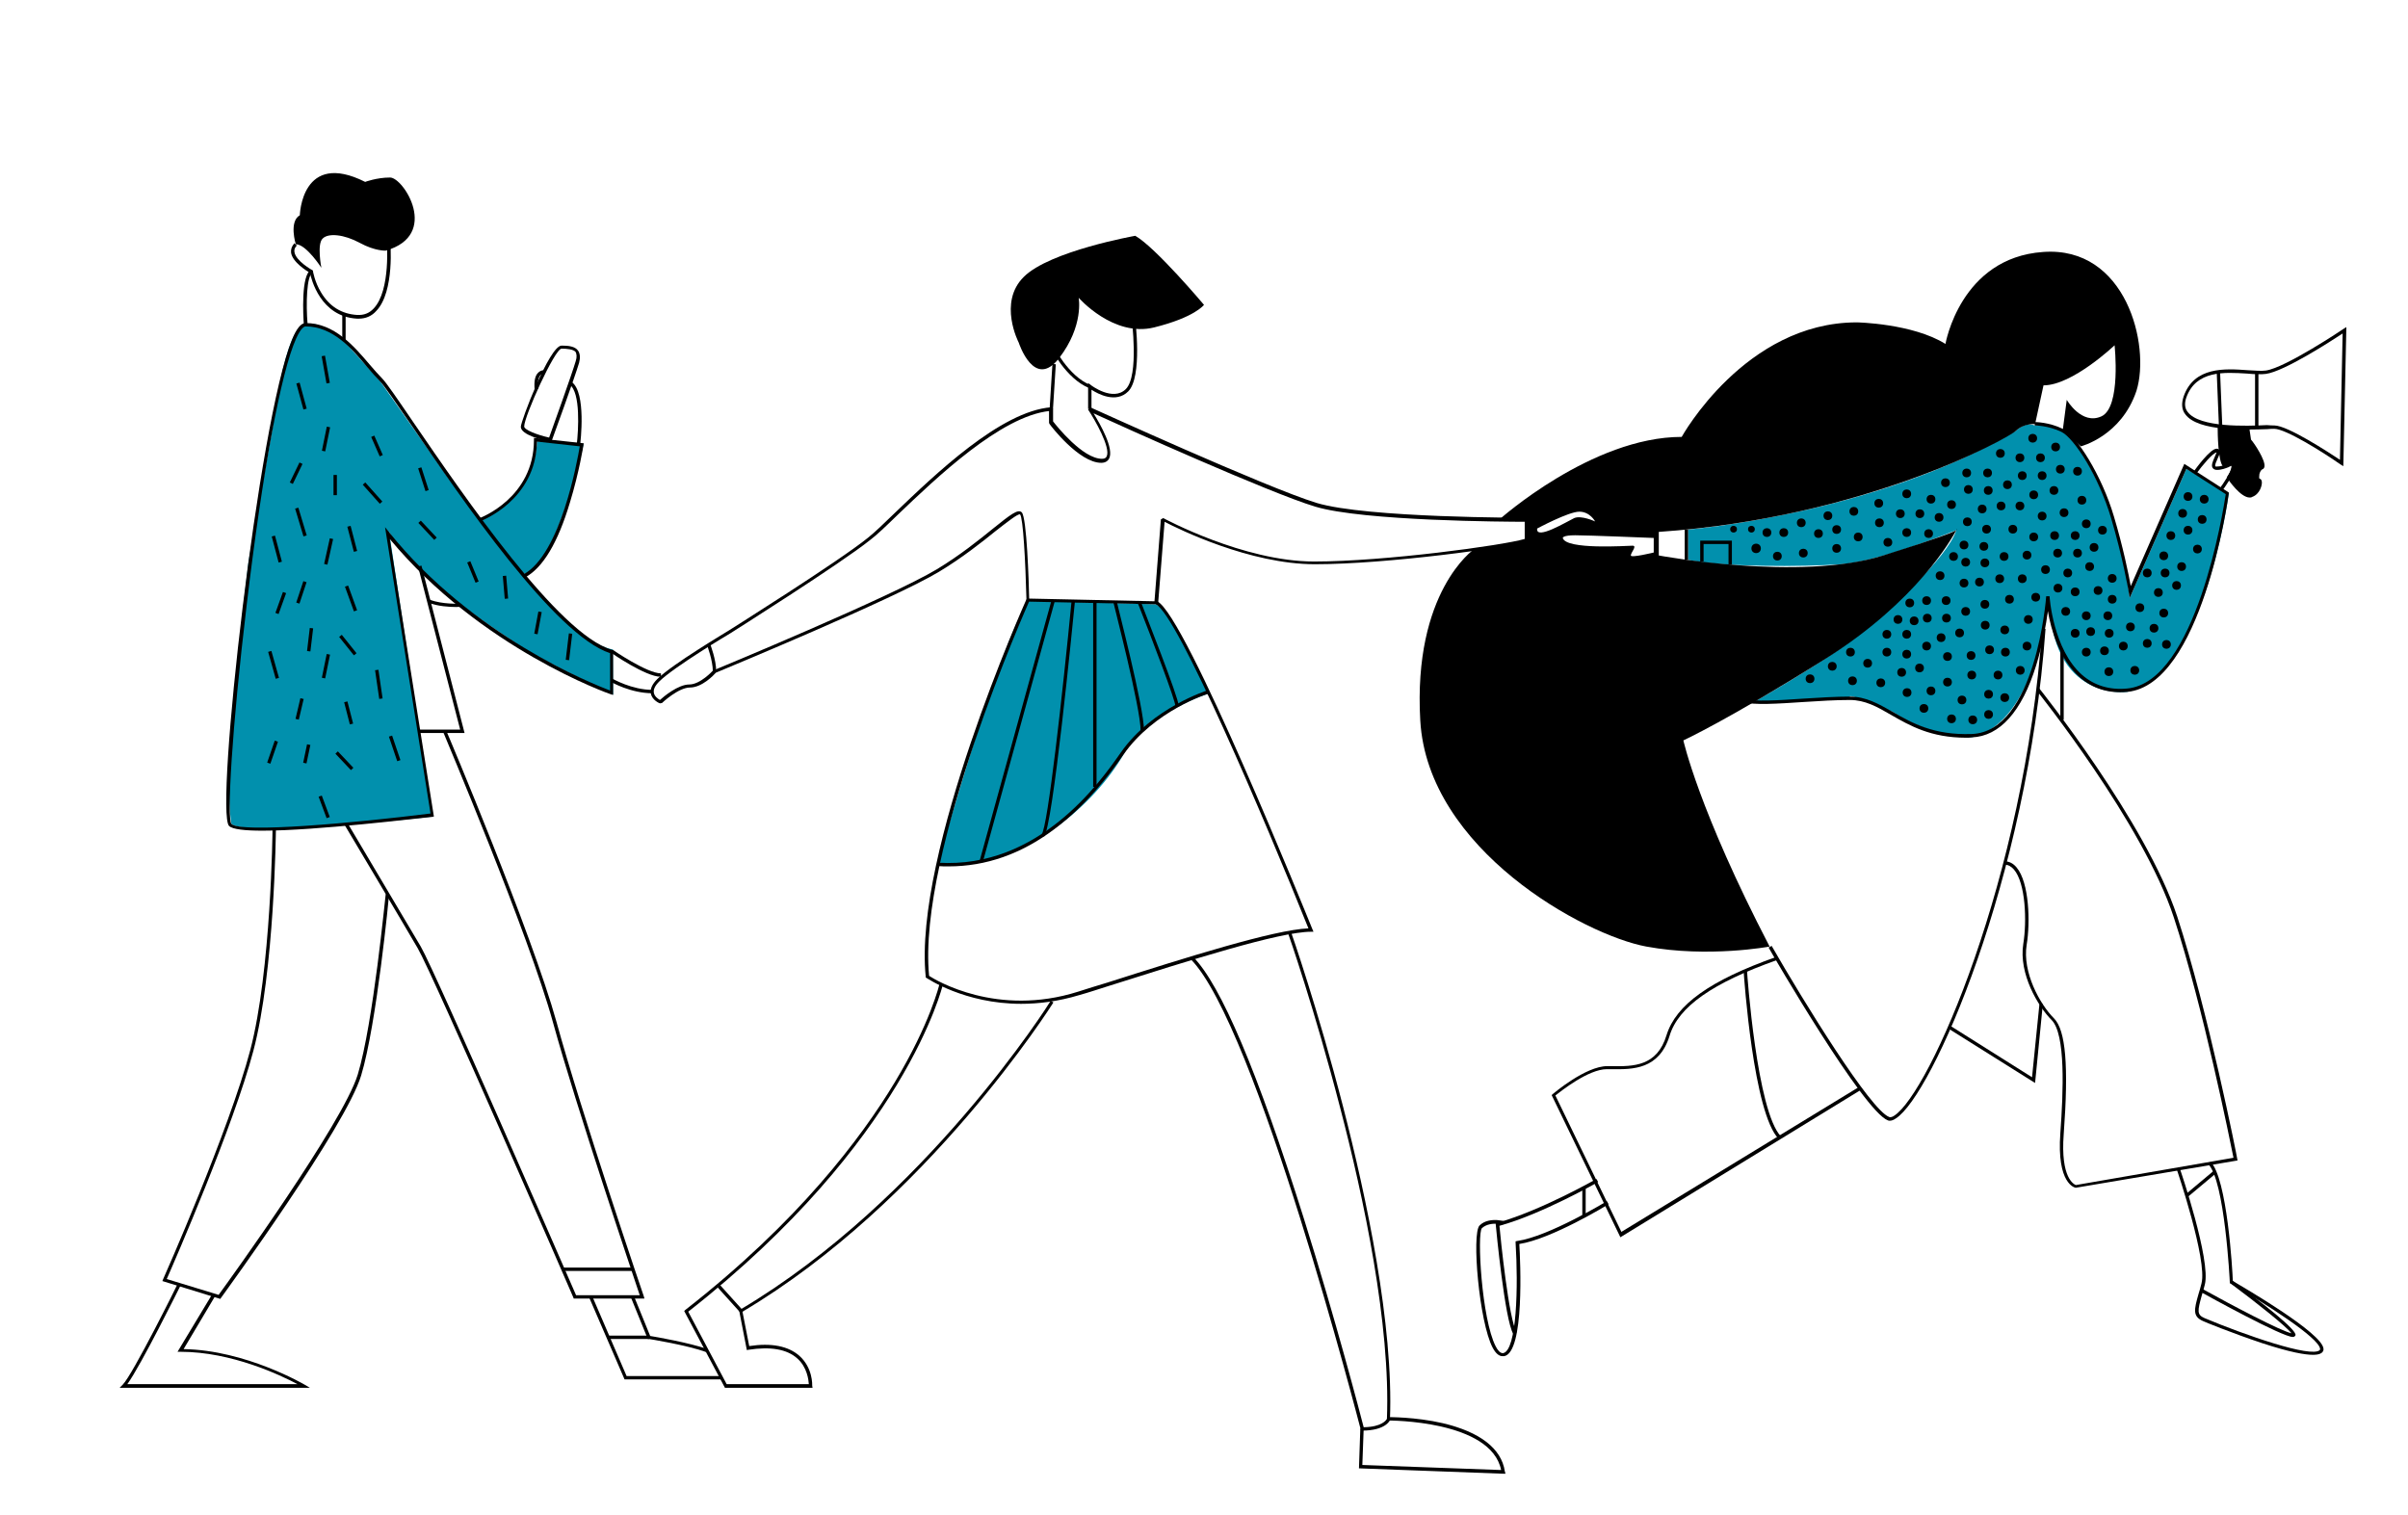 <?xml version="1.0" encoding="UTF-8"?>
<!-- Generator: Adobe Illustrator 28.1.0, SVG Export Plug-In . SVG Version: 6.00 Build 0)  -->
<svg xmlns="http://www.w3.org/2000/svg" xmlns:xlink="http://www.w3.org/1999/xlink" version="1.1" id="Livello_1" x="0px" y="0px" width="714.8px" height="449.8px" viewBox="0 0 714.8 449.8" xml:space="preserve">
<path fill="#0190AD" d="M501.1,166.2v-9c0,0,55.4-4.5,97.3-29.3c0,0,2.7-2.8,5.6-1.6c0,0,8.2-1.3,12,5.1  c3.8,6.4,12.5,17.9,16.2,46.1l16.8-38.3l12.6,7.3c0,0-7.2,54.3-30.2,58.9c0,0-23,3-23-28.4c0,0-3.5,37.5-23.1,41.9  c0,0-11.6,0.3-23.5-7.6c0,0-12.7-5.5-12.7-4.5s-28.4,1.6-28.4,1.6s20-11.4,29.6-18.8s27.9-24.1,30.4-32.2c0,0-22.7,9.3-34.2,10.1  C535,168.3,511.3,168.4,501.1,166.2z"></path>
<path fill="#0190AD" d="M278.4,256.1c0,0,20.1-70.7,27.2-77.8l37.5,1.1c0,0,4.7,1.2,15.7,26.5c0,0-18.1,5.6-25.3,18.1  C325.5,237.9,304.1,258.7,278.4,256.1z"></path>
<path fill="#0190AD" d="M68.7,244.6c0,0-1.5-6.5,0-27.6s5.1-50.5,5.1-50.5l7.2-39.9c0,0,3.4-28.6,9.2-30.3s13.4,6.6,13.4,6.6  l9.2,10.2l20.4,29l9.5,12.5c0,0,16.4-8,16.7-23.6l13.8,1c0,0-8.5,37.3-17.8,38.4c0,0,14.9,20.2,26.5,22.4l0.1,13.4  c0,0-22.5-10.9-27.4-14.3c-4.9-3.4-31.3-19.8-39.1-34l12.8,84.5C128.3,242.5,72.7,248.6,68.7,244.6z"></path>
<path d="M77.9,246.6c-5.2,0-8.9-0.4-9.9-1.4c-4.3-4.3,8.8-120.6,18.7-144.4c1.4-3.4,2.7-4.9,4-4.9c8.6,0,14.4,6.9,19.1,12.4  c1.3,1.5,2.5,2.9,3.6,4c1.3,1.3,4.7,6.3,9.4,13.2c15,21.9,42.9,62.7,58.8,67.4l0.4,0.1v13.3l-0.7-0.2c-0.4-0.1-38.7-13.6-65.6-46.1  l13.1,82.4l-0.5,0.1C124,242.9,94,246.6,77.9,246.6z M90.7,96.9c-0.4,0-1.4,0.5-2.8,3.6c-4.5,10-10,39.6-14.7,79.3  c-4.4,36.8-5.9,63.2-4.5,64.8c2.8,2.8,36.7-0.3,59.1-3.1l-13.5-85l1.2,1.5c24.8,30.9,60.4,45,65.6,47v-11.1  c-16.4-5.3-44.1-45.8-59-67.7c-4.7-6.8-8.1-11.8-9.3-13c-1.2-1.2-2.4-2.6-3.7-4.1C104.5,103.5,98.8,96.9,90.7,96.9z"></path>
<path d="M95.4,79.5c0,0-4.5-7-7.6-7c0,0-2.1-6.7,1.2-8.6c0,0,0.5-19.4,19.4-9.9c0,0,3.4-1.3,7.4-1.3s14.9,17.1-1.3,21.7  c0,0-3.1,0.2-7.7-2.3s-9.3-3-11-1.3C94,72.4,95.4,79.5,95.4,79.5z"></path>
<path d="M106.5,94.6c-0.2,0-0.3,0-0.5,0C95.1,94,92.4,82.8,92,81c-1-0.6-5.2-3.2-5.6-6c-0.1-1,0.2-1.9,1-2.8l0.7,0.7  c-0.6,0.6-0.8,1.2-0.7,1.9c0.4,2.7,5.3,5.4,5.3,5.4l0.2,0.1v0.2c0,0,0.5,3.2,2.4,6.3c2.5,4.2,6.1,6.4,10.7,6.7  c2,0.1,3.6-0.5,4.9-1.9c5.2-5.4,3.9-20.1,3.9-20.3l1-0.1c0.1,0.6,1.4,15.4-4.1,21.1C110.4,93.8,108.6,94.6,106.5,94.6z"></path>
<path d="M90.2,96.4c-0.2-2.5-0.9-15.1,2.2-16.3l0.4,0.9c-1.8,0.7-2,9.3-1.5,15.2L90.2,96.4z"></path>
<path d="M155.9,171.4l-0.5-0.9c11-5.9,16-33.8,16.7-38l-12.7-1.4c-0.3,17.5-16.6,23.5-16.7,23.6l-0.3-0.9c0.2-0.1,16.1-6,16.1-23.2  V130l14.8,1.6l-0.1,0.5c0,0.1-1.3,8.2-4,17C165.6,161.2,161.1,168.6,155.9,171.4z"></path>
<polygon points="137.9,217.6 124.4,217.6 124.4,216.6 136.6,216.6 124.1,168.2 125.1,167.9 "></polygon>
<path d="M135.4,180.2c-1.9,0-5.5-0.2-8.3-1.3l0.4-0.9c3.8,1.5,9.1,1.2,9.2,1.2l0.1,1C136.6,180.1,136.2,180.2,135.4,180.2z"></path>
<path d="M196.1,200.9c-4.4,0-14.4-6.9-14.8-7.2l0.6-0.8c0.1,0.1,10.2,7,14.3,7v1H196.1z"></path>
<path d="M193.7,205.8c-6.5,0-12.2-3.3-12.4-3.4l0.5-0.9c0.1,0,5.7,3.3,11.9,3.3V205.8z"></path>
<path d="M195.9,208.8c-0.1,0-2.3-0.9-2.7-2.9c-0.3-1.3,0.4-2.8,1.9-4.3c4.4-4.4,20.6-14,21.2-14.4c0.3-0.2,32.8-20.6,41.4-27.6  c1.9-1.5,4.7-4.2,8-7.4c11.8-11.3,31.4-30.2,46.4-31.3l0.5,0.5v3.7c1,1.3,8.8,11.1,14.5,11.1c0.7,0,1.2-0.2,1.4-0.7  c1.3-2.5-3.5-10.9-5.5-13.9l0.6-0.7c0.5,0.2,52.2,23.8,67.2,28.4c14.9,4.5,62,4.4,62.5,4.4l0.5,0.5v6l-0.3,0.5  c-5.4,1.8-41.7,6.8-63.2,6.8c-19.3,0-40.6-10.5-44.6-12.6l-1.9,24l-0.5,0.5l-38.1-0.8l-0.5-0.5c-0.3-11.6-1-24.4-1.9-25.4  c-0.6-0.3-4.1,2.5-7.2,4.9c-4.2,3.4-10,8-16.8,12.1c-13.4,8.1-63.7,28.9-66.3,30c-0.6,0.7-4.1,4.4-7.7,4.4c-3.4,0-8.2,4.5-8.3,4.6  L195.9,208.8z M311.6,122c-14.5,1.5-33.7,19.9-45.2,30.9c-3.4,3.3-6.1,5.9-8.1,7.4c-8.7,7-41.2,27.5-41.5,27.7  c-0.2,0.1-16.8,10-21.1,14.3c-1.3,1.3-1.8,2.4-1.6,3.4c0.2,1.1,1.3,1.8,1.8,2.1c1.1-1,5.4-4.6,8.7-4.6s7-4.1,7-4.1l0.2-0.1  c0.5-0.2,52.7-21.8,66.3-30c6.8-4.1,12.5-8.7,16.7-12.1c5.1-4.1,7.4-5.9,8.5-4.8c1.5,1.5,2.1,20.6,2.2,25.6l37.2,0.8l1.9-24.3  l0.7-0.4c0.2,0.1,23.8,12.9,44.8,12.9s56.1-4.8,62.5-6.7v-5.1c-5.1,0-48-0.2-62.2-4.5c-13.6-4.1-57.1-23.7-65.8-27.7  c2,3.2,6.2,10.6,4.6,13.5c-0.3,0.5-0.9,1.2-2.3,1.2c-6.6,0-15.1-11.1-15.4-11.6l-0.1-0.3V122H311.6z"></path>
<rect x="305.8" y="114.3" transform="matrix(6.250268e-02 -0.998 0.998 6.250268e-02 178.387 419.483)" width="13.4" height="1"></rect>
<path d="M324,121.4h-1v-7.7l0.8,0.6c0.1,0.1,6.6,5,10.4,1.2c4-4,1.7-21.1,1.7-21.3l1-0.1c0.1,0.7,2.3,17.8-2,22.1  c-3.6,3.6-8.9,0.8-10.9-0.5V121.4z"></path>
<path d="M302.4,101.7c0,0,4.6,14.2,12,4.6s5.8-17.9,5.8-17.9s10.3,11.8,22.4,8.8s14.8-6.7,14.8-6.7S343.1,73.5,337,70  c0,0-25.4,4.5-33.1,12.2C296.2,89.8,302.4,101.7,302.4,101.7z"></path>
<path d="M323.3,115.2c-6.9-2.8-11.4-11.9-11.6-12.3l0.9-0.4c0,0.1,4.5,9.2,11.1,11.8L323.3,115.2z"></path>
<path d="M303.1,298c-16.8,0-27.9-7.6-28.1-7.7l-0.2-0.1V290c-3.8-36.9,29.6-111.4,29.9-112.1l0.9,0.4c-0.3,0.7-33.4,74.7-29.8,111.4  c2,1.3,20.2,12.3,44.2,4.7c2.8-0.9,5.7-1.8,8.7-2.7c23.2-7.4,49.5-15.7,59.7-16.1c-13-32.4-38.9-93.2-45.3-96.2l0.4-0.9  c8.4,3.9,44.5,93.5,46.1,97.4l0.3,0.7h-0.7c-9.4,0-36.4,8.6-60.1,16.1c-2.9,0.9-5.8,1.9-8.7,2.7C314.1,297.3,308.3,298,303.1,298z"></path>
<path d="M281.6,257.2c-1.1,0-2.2,0-3.3-0.1l0.1-1c30,1.9,48.3-24.1,54.3-32.7c9.4-13.4,25.7-18.4,25.8-18.5l0.3,1  c-0.2,0-16.1,5-25.3,18.1c-4.3,6.2-11.2,15.2-20.6,22.2C303.2,253.5,292.7,257.2,281.6,257.2z"></path>
<rect x="261.6" y="216.5" transform="matrix(0.266 -0.964 0.964 0.266 12.462 450.309)" width="80.4" height="1"></rect>
<path d="M309.9,248.4l-0.7-0.7c1.8-1.9,6.3-42.5,8.9-69.4l1,0.1C318.4,185.3,312.5,245.8,309.9,248.4z"></path>
<rect x="324.5" y="178.5" width="1" height="55.1"></rect>
<path d="M339.6,217h-1c0-6.9-8.1-37.9-8.1-38.2l1-0.3C331.7,179.8,339.6,209.9,339.6,217z"></path>
<path d="M349.9,209.6h-1c0-1.7-6.7-19.3-11.2-30.7l0.9-0.4C339.7,181.5,349.9,207.1,349.9,209.6z"></path>
<path d="M404.3,424.7H404l-0.1-0.4c-0.3-1.2-31-120.1-50.5-139.6l0.7-0.7c8.3,8.3,19.3,34.4,32.9,77.6c9.5,30.2,16.9,58.6,17.8,62.1  c5.4-0.1,6.7-2.1,6.9-2.5c1.1-28-6.9-65.7-13.9-92.4c-7.5-29-15.4-51.7-15.5-51.9l0.9-0.3c0.1,0.2,8,22.9,15.5,52  c6.9,26.8,15,64.7,13.9,92.8v0.2C412.6,421.6,411.4,424.7,404.3,424.7z"></path>
<path d="M241.2,412h-26l-12.1-22.8l0.3-0.3c33.7-26.3,52.4-51.3,62.2-67.6c10.6-17.6,13.3-29.2,13.3-29.3l1,0.2  c-0.1,0.5-11.1,46.6-75.6,97.2l11.4,21.5h24.4c-0.1-1.3-0.5-5-3.4-7.6c-3.1-2.8-8-3.6-14.5-2.6l-0.5,0.1l-2.3-11.8l0.3-0.2  c55-32.6,91.9-91.1,92.2-91.7l0.8,0.5c-0.4,0.6-37.2,59.1-92.3,91.8l2,10.2c6.6-1,11.6,0,14.9,2.9c4,3.6,3.8,8.6,3.8,8.9L241.2,412z  "></path>
<path d="M191.3,385.5h-21l-0.1-0.3c-0.4-1-41.6-95.8-46.2-103.7c-4.6-7.9-21.5-36.3-21.7-36.6l0.9-0.5c0.2,0.3,17,28.7,21.7,36.6  c4.5,7.8,43.1,96.6,46.1,103.5h18.9c-2.1-6.3-18.9-56.1-25.7-80.8c-7.2-26.3-32.4-85.7-32.6-86.3l0.9-0.4  c0.3,0.6,25.4,60.1,32.7,86.4c7.2,26.3,25.7,80.9,25.9,81.4L191.3,385.5z"></path>
<path d="M65.4,385.6l-17.2-5.3l0.2-0.5c0.2-0.4,19.7-44.5,25.9-68.1s6.6-65.2,6.6-65.6h1c0,0.4-0.4,42.2-6.7,65.9  c-5.9,22.3-23.5,62.7-25.7,67.7l15.4,4.7c3-4.1,36.9-51,41.3-65.4c4.6-15.1,8.2-53.2,8.3-53.6l1,0.1c0,0.4-3.7,38.7-8.3,53.8  c-4.6,15.2-40.1,63.9-41.6,66L65.4,385.6z"></path>
<rect x="216.1" y="380.4" transform="matrix(0.743 -0.67 0.67 0.743 -202.446 244.289)" width="1" height="10.3"></rect>
<rect x="167.1" y="376.3" width="20.8" height="1"></rect>
<polygon points="214.1,409.5 185.4,409.5 174.9,385.2 175.8,384.8 186,408.5 214.1,408.5 "></polygon>
<path d="M209.7,401.4c-5.8-2.1-17-3.9-17.1-3.9h-0.3l-5-12.3l0.9-0.4l4.8,11.8c1.8,0.3,11.6,2,17,3.9L209.7,401.4z"></path>
<rect x="180.5" y="396.5" width="12.2" height="1"></rect>
<path d="M92,412H35.5l0.9-0.9c3-3,16.3-29.8,16.4-30.1l0.9,0.4c-0.5,1-11.9,24-15.9,29.5h50.5c-4.9-2.6-19.5-9.6-34.7-9.6h-0.9  L63,384.2l0.9,0.5l-9.4,15.8c18.5,0.3,35.8,10.5,36,10.6L92,412z"></path>
<path d="M163.6,131.2l-0.4-0.1c-2-0.4-8.6-2-8.6-4.4c0-1.6,8.5-24.1,12.1-24.1c2,0,4,0.2,4.9,1.5c0.6,0.9,0.7,2.1,0.3,3.6  c-1.2,4.1-8,22.9-8.1,23.1L163.6,131.2z M166.7,103.5c-2,0-11.1,20.1-11.1,23.1c0,1,3.8,2.5,7.4,3.3c1-2.8,6.8-18.9,7.9-22.7  c0.4-1.2,0.3-2.2-0.1-2.8C170.1,103.7,168.3,103.5,166.7,103.5z"></path>
<path d="M172.2,132.1l-1-0.1c0.5-4.2,1.2-15.5-2.1-17.8l0.6-0.8C174.1,116.5,172.3,131.4,172.2,132.1z"></path>
<rect x="125.2" y="138.7" transform="matrix(0.952 -0.306 0.306 0.952 -37.506 45.305)" width="1" height="7.1"></rect>
<path d="M158.7,115.6c-0.2-2.4,0.1-4.1,1.1-5c0.8-0.8,1.8-0.7,1.9-0.7l-0.1,1c0,0-0.6-0.1-1.1,0.4s-1,1.6-0.8,4.2L158.7,115.6z"></path>
<rect x="96.2" y="105.5" transform="matrix(0.985 -0.175 0.175 0.985 -17.736 18.67)" width="1" height="8.2"></rect>
<rect x="89" y="113.6" transform="matrix(0.965 -0.262 0.262 0.965 -27.673 27.546)" width="1" height="8"></rect>
<rect x="93.1" y="129.9" transform="matrix(0.199 -0.98 0.98 0.199 -50.27 199.194)" width="7.3" height="1"></rect>
<rect x="84.7" y="140" transform="matrix(0.435 -0.9 0.9 0.435 -76.82 158.56)" width="6.6" height="1"></rect>
<rect x="99" y="141" width="1" height="6"></rect>
<rect x="111.4" y="129.3" transform="matrix(0.916 -0.401 0.401 0.916 -43.703 55.946)" width="1" height="6.3"></rect>
<rect x="110.1" y="142.5" transform="matrix(0.746 -0.666 0.666 0.746 -69.354 110.905)" width="1" height="7.6"></rect>
<rect x="88.8" y="150.6" transform="matrix(0.958 -0.288 0.288 0.958 -40.836 32.295)" width="1" height="8.6"></rect>
<rect x="93.7" y="163.1" transform="matrix(0.217 -0.976 0.976 0.217 -83.303 223.47)" width="7.8" height="1"></rect>
<rect x="104" y="156.1" transform="matrix(0.968 -0.252 0.252 0.968 -36.905 31.466)" width="1" height="7.7"></rect>
<rect x="81.7" y="158.9" transform="matrix(0.967 -0.256 0.256 0.967 -39.019 26.523)" width="1" height="8"></rect>
<rect x="86.1" y="175.4" transform="matrix(0.315 -0.949 0.949 0.315 -105.636 205.337)" width="6.7" height="1"></rect>
<rect x="80" y="178.5" transform="matrix(0.339 -0.941 0.941 0.339 -113.335 196.715)" width="6.6" height="1"></rect>
<rect x="80.6" y="193.2" transform="matrix(0.963 -0.271 0.271 0.963 -50.375 29.309)" width="1" height="8.3"></rect>
<rect x="88.6" y="189.4" transform="matrix(0.118 -0.993 0.993 0.118 -107.383 258.9)" width="6.9" height="1"></rect>
<rect x="103.6" y="173.8" transform="matrix(0.94 -0.342 0.342 0.94 -54.426 46.226)" width="1" height="7.8"></rect>
<rect x="102.7" y="188" transform="matrix(0.781 -0.625 0.625 0.781 -97.034 106.439)" width="1" height="7"></rect>
<rect x="101.6" y="93.2" width="1" height="7.7"></rect>
<rect x="126.3" y="154" transform="matrix(0.73 -0.684 0.684 0.73 -73.351 129.208)" width="1" height="6.9"></rect>
<rect x="139.9" y="166.5" transform="matrix(0.925 -0.38 0.38 0.925 -53.988 66.13)" width="1" height="6.5"></rect>
<rect x="149.6" y="171" transform="matrix(0.996 -8.510187e-02 8.510187e-02 0.996 -14.298 13.407)" width="1" height="6.8"></rect>
<rect x="156.3" y="184.3" transform="matrix(0.183 -0.983 0.983 0.183 -51.176 308.03)" width="6.7" height="1"></rect>
<rect x="164.9" y="191.5" transform="matrix(0.118 -0.993 0.993 0.118 -41.681 337.019)" width="7.9" height="1"></rect>
<rect x="93.1" y="197.3" transform="matrix(0.2 -0.98 0.98 0.2 -116.43 252.978)" width="7.2" height="1"></rect>
<rect x="85.6" y="209.9" transform="matrix(0.229 -0.974 0.974 0.229 -136.32 248.716)" width="6.3" height="1"></rect>
<rect x="112" y="198.7" transform="matrix(0.99 -0.144 0.144 0.99 -28.154 18.385)" width="1" height="8.6"></rect>
<rect x="103.1" y="208.3" transform="matrix(0.968 -0.249 0.249 0.968 -49.507 32.511)" width="1" height="6.8"></rect>
<rect x="77.6" y="222.8" transform="matrix(0.326 -0.945 0.945 0.326 -156.534 227.091)" width="6.9" height="1"></rect>
<rect x="88.2" y="223.3" transform="matrix(0.205 -0.979 0.979 0.205 -146.693 267.005)" width="5.6" height="1"></rect>
<rect x="101.7" y="222.4" transform="matrix(0.727 -0.687 0.687 0.727 -127.16 131.93)" width="1" height="6.7"></rect>
<rect x="95.8" y="236.1" transform="matrix(0.937 -0.349 0.349 0.937 -77.583 48.726)" width="1" height="6.8"></rect>
<rect x="116.7" y="218.3" transform="matrix(0.947 -0.321 0.321 0.947 -65.143 49.416)" width="1" height="7.7"></rect>
<path d="M446.9,437.5h-0.6l-42.9-1.6l0.4-11.8h1l-0.4,10.8l41.2,1.5c-3-14.8-33.2-14.7-33.6-14.7v-1c0.1,0,8.1-0.1,16.3,1.8  c11,2.6,17.4,7.5,18.4,14.3L446.9,437.5z"></path>
<path d="M449.2,396c-2.5-4.1-5.1-31.3-5.2-32.5v-0.4l0.4-0.1c12.6-3.4,29.3-12.9,29.5-13l0.5,0.9c-0.2,0.1-16.6,9.5-29.3,13  c0.3,3.5,2.8,28,5.1,31.6L449.2,396z"></path>
<path d="M446,402.6c-1,0-2-0.8-2.9-2.5c-4-7.5-6.3-33.9-3.9-36.3c1.5-1.5,3.7-1.7,5.3-1.6c1.1,0.1,1.9,0.3,1.9,0.3l-0.2,1  c0,0-0.7-0.2-1.7-0.2c-1.4-0.1-3.3,0.1-4.6,1.3c-1.5,1.5-0.1,27,4.1,35.1c0.5,1,1.3,2.1,2.2,2c4.1-0.8,4.5-20,3.7-32.7v-0.5l0.5-0.1  c9.3-1.3,26.4-11.7,26.6-11.8l0.5,0.9c-0.7,0.4-16.9,10.3-26.5,11.8c0.3,4.9,1.6,32.2-4.5,33.3C446.3,402.6,446.2,402.6,446,402.6z"></path>
<g>
	<path d="M580.9,157.1c0,0,0,0.1-0.1,0.3C581.2,157.1,580.9,157.1,580.9,157.1z"></path>
	<path d="M606.5,74.8c-24.6,1.7-29,27.3-29,27.3c-9.8-6.1-26.3-6.4-26.3-6.4c-33.2,0-52,34-52,34c-26.7,0-54.1,24.5-54.1,24.5   l8.2,0.1v6l-15.8,2.8c0,0-18.1,12.5-15.9,50.8s48.7,63.7,67.1,67.1s36.6,0,36.6,0c-21.1-40.6-25.6-61.2-25.6-61.2   s13.3-6.1,42.3-24.3c27-17,37.4-35.6,38.7-38.1c-0.9,0.6-5.1,2.3-21.7,7.5c-24.8,7.8-66.6,0-66.6,0v-7c61-4.2,103.6-27.7,106-30   s5.7-2,5.7-2l2.5-11.5c8.6,0,21.1-11.9,21.1-11.9s2,18.4-3.9,21.1s-10.3-4.9-10.3-4.9l-1.2,9.1l5.4,4.7c0,0,12-3,16.5-16.5   C638.4,102.5,631.1,73,606.5,74.8z M456.3,156.9c0,0,9.3-5,12.5-5s4.7,2.9,4.7,2.9s-4.1-1.9-6.2-1   C465.2,154.8,455.8,160.5,456.3,156.9z M491,164c0,0-6.9,1.7-6.9,0.9c0-0.9,2-2.9,0.5-2.9s-19.8,1.3-20.7-2.3c0,0-0.1-0.8,3.7-0.8   c3.8,0,23.3,0.8,23.3,0.8v4.3H491z"></path>
</g>
<path d="M583.6,219c-10.5,0-16.7-3.6-22.3-6.8c-4.1-2.4-7.7-4.4-12.2-4.4c-4.2,0-9.1,0.3-13.7,0.6c-7.6,0.5-14.8,1-18.1,0l0.3-1  c3.1,1,10.2,0.5,17.7,0c4.7-0.3,9.6-0.6,13.8-0.6c4.8,0,8.4,2.1,12.7,4.5c5.7,3.3,12.2,7,23.5,6.6c19-0.7,22.1-40.5,22.1-40.9h1  c0,0.2,1,15.8,9.7,23.4c3.6,3.1,8.1,4.5,13.3,4c20.5-1.8,28.6-53.1,29.3-57.7l-11.7-7.5l-16.8,38.3l-0.3-1.7  c0-0.1-1.8-10.5-5.3-22.2c-3.6-12-10.8-23.5-14.7-25.4c-3.9-1.9-7.9-1.9-7.9-1.9v-1c0.2,0,4.2,0,8.3,2c4.1,2,11.6,13.8,15.2,26  c2.7,9,4.4,17.3,5,20.7l15.9-36.3l13.2,8.5v0.3c-0.3,2.3-8.2,56.9-30.2,58.9c-5.5,0.5-10.2-1-14-4.3c-6.2-5.4-8.6-14.4-9.5-19.7  c-0.5,3.9-1.6,10.1-3.5,16.2c-4.2,13.6-10.8,21-19.1,21.3C584.7,219,584.2,219,583.6,219z"></path>
<path d="M561,332.7c-0.2,0-0.4,0-0.6-0.1c-7.3-2.8-34.3-49.3-35.4-51.3l0.9-0.5c9.6,16.7,29.3,48.7,34.9,50.8  c0.4,0.2,1.1-0.1,1.5-0.4c10.4-6.7,38.6-69.9,43.9-144.6l1,0.1c-5.4,75-33.8,138.6-44.4,145.3C562.1,332.5,561.5,332.7,561,332.7z"></path>
<path d="M616.2,352.6L616.2,352.6c-0.3,0-5.7-1.1-4.6-16.2c0.9-12.4,1.6-29.4-2.6-33.6c-4-4-9.8-13.7-8.4-22.6  c1.1-6.7,0.7-18.1-2.8-22.1c-0.8-0.9-1.7-1.4-2.7-1.4v-1c1.3,0,2.5,0.6,3.5,1.8c3.8,4.5,4.1,16.4,3,23c-1.3,8.1,3.9,17.6,8.1,21.8  c3.5,3.5,4.4,14.1,2.9,34.4c-1,13.1,3.1,14.9,3.6,15.1l46.8-8.1c-1-4.9-9-44.8-17.7-71.3c-9.2-28.1-40.5-67.1-40.8-67.5l0.8-0.6  c0.3,0.4,31.7,39.6,41,67.8c9.2,28.2,17.8,71.5,17.8,71.9l0.1,0.5L616.2,352.6z"></path>
<rect x="611.6" y="193.2" width="1" height="20.5"></rect>
<polygon points="604.1,321.5 578.3,305.3 578.9,304.5 603.2,319.8 605.4,298 606.4,298.1 "></polygon>
<path d="M481,367.3l-20.4-42.2l0.3-0.3c0.4-0.3,9.8-8.3,16.2-8.3c0.5,0,0.9,0,1.4,0c6.3,0.1,13.4,0.1,16.2-9.2  c2.8-9,12.8-16.2,32.5-23.2l0.3,0.9c-19.2,6.8-29.3,13.9-31.9,22.5c-3.1,10-10.9,10-17.2,9.9c-0.5,0-1,0-1.4,0  c-5.5,0-13.6,6.5-15.3,7.8l19.6,40.5l70.5-43l0.5,0.9L481,367.3z"></path>
<path d="M528,338.1c-7.5-7.5-10.3-48-10.4-49.7l1-0.1c0,0.4,2.9,41.8,10.1,49.1L528,338.1z"></path>
<path d="M686.6,402.2c-2.3,0-6.7-0.7-15.2-3.5c-8.7-2.9-17.3-6.4-17.4-6.5c-3.2-1.4-2.7-3.4-1.4-8c0.3-0.9,0.6-2,0.9-3.2  c1.8-6.9-7.3-33.8-7.4-34l0.9-0.3c0.4,1.1,9.3,27.4,7.5,34.6c-0.3,1.2-0.6,2.3-0.9,3.2c-1.3,4.7-1.5,5.8,0.8,6.8  c11.9,5,31.7,11.9,34.2,9.5c0.1-0.1,0.1-0.2,0.1-0.4c-0.4-3.3-16.2-13.4-26.6-19.4l-0.2-0.1v-0.3c0-0.3-1.5-30.2-6.4-35l0.7-0.7  c4.9,4.9,6.5,32.1,6.6,35.4c3.6,2.1,26.3,15.3,26.9,20c0.1,0.5-0.1,0.9-0.4,1.2C689.1,401.7,688.5,402.2,686.6,402.2z"></path>
<path d="M680.6,396.9c-3.1,0-24.9-12-27.4-13.4l0.5-0.9c9.2,5.1,23.3,12.5,26.5,13.2c-1.5-2-10-8.8-18.2-14.9l0.6-0.8  c8.8,6.6,19.3,14.7,18.8,16.3C681.3,396.5,681.2,396.9,680.6,396.9z"></path>
<rect x="647.8" y="350.8" transform="matrix(0.767 -0.642 0.642 0.767 -73.148 501.261)" width="10.9" height="1"></rect>
<rect x="469.7" y="352.5" width="1" height="8.4"></rect>
<path d="M212.6,199.3h-1c0-3.3-1.7-7.7-1.7-7.7l0.9-0.4C210.9,191.4,212.6,195.9,212.6,199.3z"></path>
<path d="M659.7,145.6l-0.8-0.6c1-1.3,3.5-5,3.5-6.4c0-0.3,0-0.3,0-0.3c-0.1,0-0.6,0.2-0.9,0.4c-0.8,0.3-2,0.8-3.4,0.8  c-0.6,0-1-0.2-1.3-0.6c-0.5-0.8,0.1-2,0.6-3.2c0.2-0.5,0.5-1.1,0.6-1.4c-1.2,0.2-4.2,3.8-6.1,6.4l-0.8-0.6c0.8-1.1,5-6.9,6.9-6.9  c0.5,0,0.7,0.2,0.8,0.4c0.4,0.6,0,1.4-0.5,2.5c-0.3,0.7-0.9,1.9-0.7,2.3c0,0.1,0.2,0.1,0.4,0.1c1.2,0,2.2-0.4,3-0.7s1.4-0.6,1.9-0.2  c0.4,0.3,0.4,0.8,0.4,1.1C663.4,140.6,660.1,145.1,659.7,145.6z"></path>
<g>
	<path d="M658.7,127c0,0,0.1,9.7,1.5,11.2c0,0,2.8-1.7,2.8,0s-1.4,3.5-1.4,3.5s4.3,6.4,6.7,5.4s2.9-4.5,2.1-4.5s-0.7-3,0.8-3.7   s-2.6-7.1-3.7-8.1L667,127H658.7z"></path>
	<path d="M667.8,147.7c-2.7,0-6.2-5.1-6.6-5.7l-0.2-0.3l0.2-0.3c0,0,1.3-1.7,1.3-3.2c0-0.1,0-0.2,0-0.2c-0.2-0.1-1.2,0.2-2,0.6   l-0.3,0.2l-0.3-0.3c-1.5-1.6-1.6-9.9-1.6-11.6v-0.5h9.3l0.6,4.1c1,1.1,4.3,6.1,4,8c-0.1,0.5-0.3,0.7-0.6,0.8   c-0.4,0.2-0.7,0.7-0.9,1.4c-0.1,0.7-0.1,1.2,0,1.4c0.2,0,0.6,0.2,0.7,0.8c0.2,1.1-0.6,3.8-2.8,4.6   C668.3,147.7,668,147.7,667.8,147.7z M662.2,141.7c1.6,2.3,4.5,5.5,5.9,4.9c1.2-0.5,1.8-1.7,1.9-2.1c0.2-0.6,0.3-1.2,0.2-1.4   c-0.2-0.1-0.6-0.3-0.7-0.9c-0.3-1.1,0.1-3.1,1.4-3.8c0.5-0.7-2.4-5.9-3.8-7.3L667,131l-0.5-3.5h-7.4c0,3.4,0.4,8.6,1.1,10.1   c0.7-0.4,1.8-0.8,2.6-0.4c0.3,0.1,0.6,0.4,0.6,1.1C663.4,139.7,662.6,141.1,662.2,141.7z"></path>
</g>
<path d="M695.6,138.4l-0.8-0.5c-5.3-3.7-16.3-10.6-19.7-10.6c-0.5,0-1.2,0-2.1,0.1c-6.1,0.2-20.5,0.8-24.3-4.4  c-1.1-1.4-1.2-3.2-0.5-5.3c3.1-8.9,12.3-8.3,19-7.8c2.2,0.1,4,0.3,5.4,0.1c5.8-0.8,23-12.3,23.1-12.4l0.8-0.5L695.6,138.4z   M675.1,126.3c4,0,16.3,8.1,19.5,10.2l0.8-37.5c-3.5,2.3-17.4,11.3-22.8,12c-1.5,0.2-3.4,0.1-5.6-0.1c-6.7-0.4-15.1-1-18,7.1  c-0.6,1.7-0.5,3.2,0.4,4.3c3.5,4.7,17.5,4.2,23.5,3.9C673.9,126.3,674.7,126.3,675.1,126.3z"></path>
<rect x="658.5" y="110.4" transform="matrix(0.999 -4.070491e-02 4.070491e-02 0.999 -4.32 26.924)" width="1" height="18.3"></rect>
<rect x="669.4" y="110.6" width="1" height="16.4"></rect>
<circle cx="514.6" cy="157.1" r="1"></circle>
<circle cx="521.3" cy="162.8" r="1.4"></circle>
<circle cx="519.9" cy="157.1" r="1"></circle>
<circle cx="524.5" cy="158.1" r="1.3"></circle>
<circle cx="527.6" cy="165.1" r="1.3"></circle>
<circle cx="529.5" cy="158.1" r="1.3"></circle>
<circle cx="534.7" cy="155.2" r="1.3"></circle>
<circle cx="535.3" cy="164.2" r="1.3"></circle>
<circle cx="539.8" cy="158.4" r="1.3"></circle>
<circle cx="542.6" cy="153.1" r="1.3"></circle>
<circle cx="545.2" cy="157.2" r="1.3"></circle>
<circle cx="550.3" cy="151.8" r="1.3"></circle>
<circle cx="557.7" cy="149.4" r="1.3"></circle>
<circle cx="557.9" cy="155.2" r="1.3"></circle>
<circle cx="560.4" cy="161" r="1.3"></circle>
<circle cx="551.6" cy="159.4" r="1.3"></circle>
<circle cx="566" cy="158.1" r="1.3"></circle>
<circle cx="569.9" cy="152.5" r="1.3"></circle>
<circle cx="572.5" cy="158.4" r="1.3"></circle>
<circle cx="564.1" cy="152.5" r="1.3"></circle>
<circle cx="566" cy="146.6" r="1.3"></circle>
<circle cx="573.2" cy="148.2" r="1.3"></circle>
<circle cx="575.6" cy="153.6" r="1.3"></circle>
<circle cx="579.3" cy="149.8" r="1.3"></circle>
<circle cx="577.5" cy="143.3" r="1.3"></circle>
<circle cx="583.8" cy="140.4" r="1.3"></circle>
<circle cx="593.8" cy="134.6" r="1.3"></circle>
<circle cx="584.3" cy="145.3" r="1.3"></circle>
<circle cx="584" cy="154.9" r="1.3"></circle>
<circle cx="583" cy="161.8" r="1.3"></circle>
<circle cx="579.9" cy="165.2" r="1.3"></circle>
<circle cx="583.5" cy="166.9" r="1.3"></circle>
<circle cx="587.6" cy="172.8" r="1.3"></circle>
<circle cx="583" cy="173.1" r="1.3"></circle>
<circle cx="583.5" cy="181.5" r="1.3"></circle>
<circle cx="596.5" cy="177.9" r="1.3"></circle>
<circle cx="593.6" cy="171.8" r="1.3"></circle>
<circle cx="600.3" cy="171.8" r="1.3"></circle>
<circle cx="610.8" cy="164.2" r="1.3"></circle>
<circle cx="613.8" cy="170.1" r="1.3"></circle>
<circle cx="620.3" cy="168.2" r="1.3"></circle>
<circle cx="627" cy="171.7" r="1.3"></circle>
<circle cx="616.7" cy="164.2" r="1.3"></circle>
<circle cx="624.1" cy="157.4" r="1.3"></circle>
<circle cx="621.6" cy="162.5" r="1.3"></circle>
<circle cx="616" cy="159" r="1.3"></circle>
<circle cx="575.9" cy="170.9" r="1.3"></circle>
<circle cx="571.9" cy="178.3" r="1.3"></circle>
<circle cx="572.1" cy="183.5" r="1.3"></circle>
<circle cx="576.2" cy="189.3" r="1.3"></circle>
<circle cx="571.9" cy="191.8" r="1.3"></circle>
<circle cx="566.9" cy="179" r="1.3"></circle>
<circle cx="568.2" cy="184.3" r="1.3"></circle>
<circle cx="563.4" cy="183.9" r="1.3"></circle>
<circle cx="566" cy="188.3" r="1.3"></circle>
<circle cx="566" cy="194.2" r="1.3"></circle>
<circle cx="560.1" cy="188.3" r="1.3"></circle>
<circle cx="560.1" cy="193.6" r="1.3"></circle>
<circle cx="564.5" cy="199.6" r="1.3"></circle>
<circle cx="566.1" cy="205.6" r="1.3"></circle>
<circle cx="571.1" cy="210.3" r="1.3"></circle>
<circle cx="573.2" cy="205.1" r="1.3"></circle>
<circle cx="582.4" cy="207.8" r="1.3"></circle>
<circle cx="585.3" cy="200.4" r="1.3"></circle>
<circle cx="595.3" cy="193.6" r="1.3"></circle>
<circle cx="595.1" cy="187" r="1.3"></circle>
<circle cx="589.2" cy="179.4" r="1.3"></circle>
<circle cx="589.3" cy="185.6" r="1.3"></circle>
<circle cx="602.1" cy="183.9" r="1.3"></circle>
<circle cx="604.3" cy="177.3" r="1.3"></circle>
<circle cx="601.7" cy="191.8" r="1.3"></circle>
<circle cx="590.6" cy="192.9" r="1.3"></circle>
<circle cx="595.1" cy="207.1" r="1.3"></circle>
<circle cx="579.3" cy="213.4" r="1.3"></circle>
<circle cx="585.6" cy="213.7" r="1.3"></circle>
<circle cx="590.3" cy="212.1" r="1.3"></circle>
<circle cx="590.3" cy="206.1" r="1.3"></circle>
<circle cx="593.1" cy="200.4" r="1.3"></circle>
<circle cx="599.7" cy="199" r="1.3"></circle>
<circle cx="578.1" cy="202.5" r="1.3"></circle>
<circle cx="569.8" cy="198.3" r="1.3"></circle>
<circle cx="554.4" cy="196.9" r="1.3"></circle>
<circle cx="558.3" cy="202.7" r="1.3"></circle>
<circle cx="549.9" cy="202.1" r="1.3"></circle>
<circle cx="549.3" cy="193.6" r="1.3"></circle>
<circle cx="543.9" cy="197.8" r="1.3"></circle>
<circle cx="537.3" cy="201.5" r="1.3"></circle>
<circle cx="577.7" cy="178.3" r="1.3"></circle>
<circle cx="577.8" cy="183.5" r="1.3"></circle>
<circle cx="581.7" cy="187.9" r="1.3"></circle>
<circle cx="578.1" cy="194.9" r="1.3"></circle>
<circle cx="585.1" cy="194.6" r="1.3"></circle>
<circle cx="588.4" cy="151.1" r="1.3"></circle>
<circle cx="590.2" cy="145.6" r="1.3"></circle>
<circle cx="590" cy="140.4" r="1.3"></circle>
<circle cx="600.3" cy="141.2" r="1.3"></circle>
<circle cx="599.6" cy="135.9" r="1.3"></circle>
<circle cx="605.7" cy="135.9" r="1.3"></circle>
<circle cx="610.2" cy="132.7" r="1.3"></circle>
<circle cx="611.6" cy="139.3" r="1.3"></circle>
<circle cx="609.7" cy="145.6" r="1.3"></circle>
<circle cx="616.7" cy="139.9" r="1.3"></circle>
<circle cx="606.2" cy="141.2" r="1.3"></circle>
<circle cx="603.7" cy="146.9" r="1.3"></circle>
<circle cx="599.6" cy="150.2" r="1.3"></circle>
<circle cx="594" cy="150.2" r="1.3"></circle>
<circle cx="603.4" cy="130.1" r="1.3"></circle>
<circle cx="595.9" cy="143.9" r="1.3"></circle>
<circle cx="589.7" cy="157.1" r="1.3"></circle>
<circle cx="597.5" cy="157.1" r="1.3"></circle>
<circle cx="594.9" cy="165.2" r="1.3"></circle>
<circle cx="603.7" cy="159.4" r="1.3"></circle>
<circle cx="606.2" cy="153.2" r="1.3"></circle>
<circle cx="601.7" cy="164.8" r="1.3"></circle>
<circle cx="609.9" cy="159" r="1.3"></circle>
<circle cx="618" cy="148.5" r="1.3"></circle>
<circle cx="612.7" cy="152.2" r="1.3"></circle>
<circle cx="619.3" cy="155.5" r="1.3"></circle>
<circle cx="607.2" cy="169.1" r="1.3"></circle>
<circle cx="610.9" cy="174.6" r="1.3"></circle>
<circle cx="613.2" cy="181.5" r="1.3"></circle>
<circle cx="616" cy="188" r="1.3"></circle>
<circle cx="619.3" cy="193.6" r="1.3"></circle>
<circle cx="626" cy="199.4" r="1.3"></circle>
<circle cx="616" cy="175.7" r="1.3"></circle>
<circle cx="622.8" cy="175.3" r="1.3"></circle>
<circle cx="627" cy="177.9" r="1.3"></circle>
<circle cx="619.3" cy="182.8" r="1.3"></circle>
<circle cx="625.7" cy="182.8" r="1.3"></circle>
<circle cx="635.2" cy="180.4" r="1.3"></circle>
<circle cx="642.7" cy="170.1" r="1.3"></circle>
<circle cx="646.1" cy="173.8" r="1.3"></circle>
<circle cx="647.6" cy="168.2" r="1.3"></circle>
<circle cx="652.3" cy="163" r="1.3"></circle>
<circle cx="640.7" cy="175.9" r="1.3"></circle>
<circle cx="637.4" cy="170.1" r="1.3"></circle>
<circle cx="642.3" cy="165" r="1.3"></circle>
<circle cx="644.4" cy="159" r="1.3"></circle>
<circle cx="647.9" cy="152.4" r="1.3"></circle>
<circle cx="654.3" cy="148.2" r="1.3"></circle>
<circle cx="649.5" cy="147.4" r="1.3"></circle>
<circle cx="649.5" cy="157.4" r="1.3"></circle>
<circle cx="653.7" cy="154.2" r="1.3"></circle>
<circle cx="626.1" cy="188" r="1.3"></circle>
<circle cx="630.3" cy="191.8" r="1.3"></circle>
<circle cx="632.4" cy="186.1" r="1.3"></circle>
<circle cx="637.4" cy="191" r="1.3"></circle>
<circle cx="639.4" cy="186.5" r="1.3"></circle>
<circle cx="642.3" cy="182" r="1.3"></circle>
<circle cx="643.1" cy="191.3" r="1.3"></circle>
<circle cx="620.6" cy="187.5" r="1.3"></circle>
<circle cx="624.7" cy="193.2" r="1.3"></circle>
<circle cx="633.7" cy="199" r="1.3"></circle>
<circle cx="588.9" cy="162.2" r="1.3"></circle>
<circle cx="589.2" cy="167.1" r="1.3"></circle>
<circle cx="545.2" cy="162.8" r="1.3"></circle>
<polygon points="514.1,167.6 513.1,167.6 513.1,161.5 505.7,161.5 505.7,166.7 504.7,166.7 504.7,160.5 514.1,160.5 "></polygon>
<rect x="500.1" y="157.2" width="1" height="9"></rect>
</svg>

